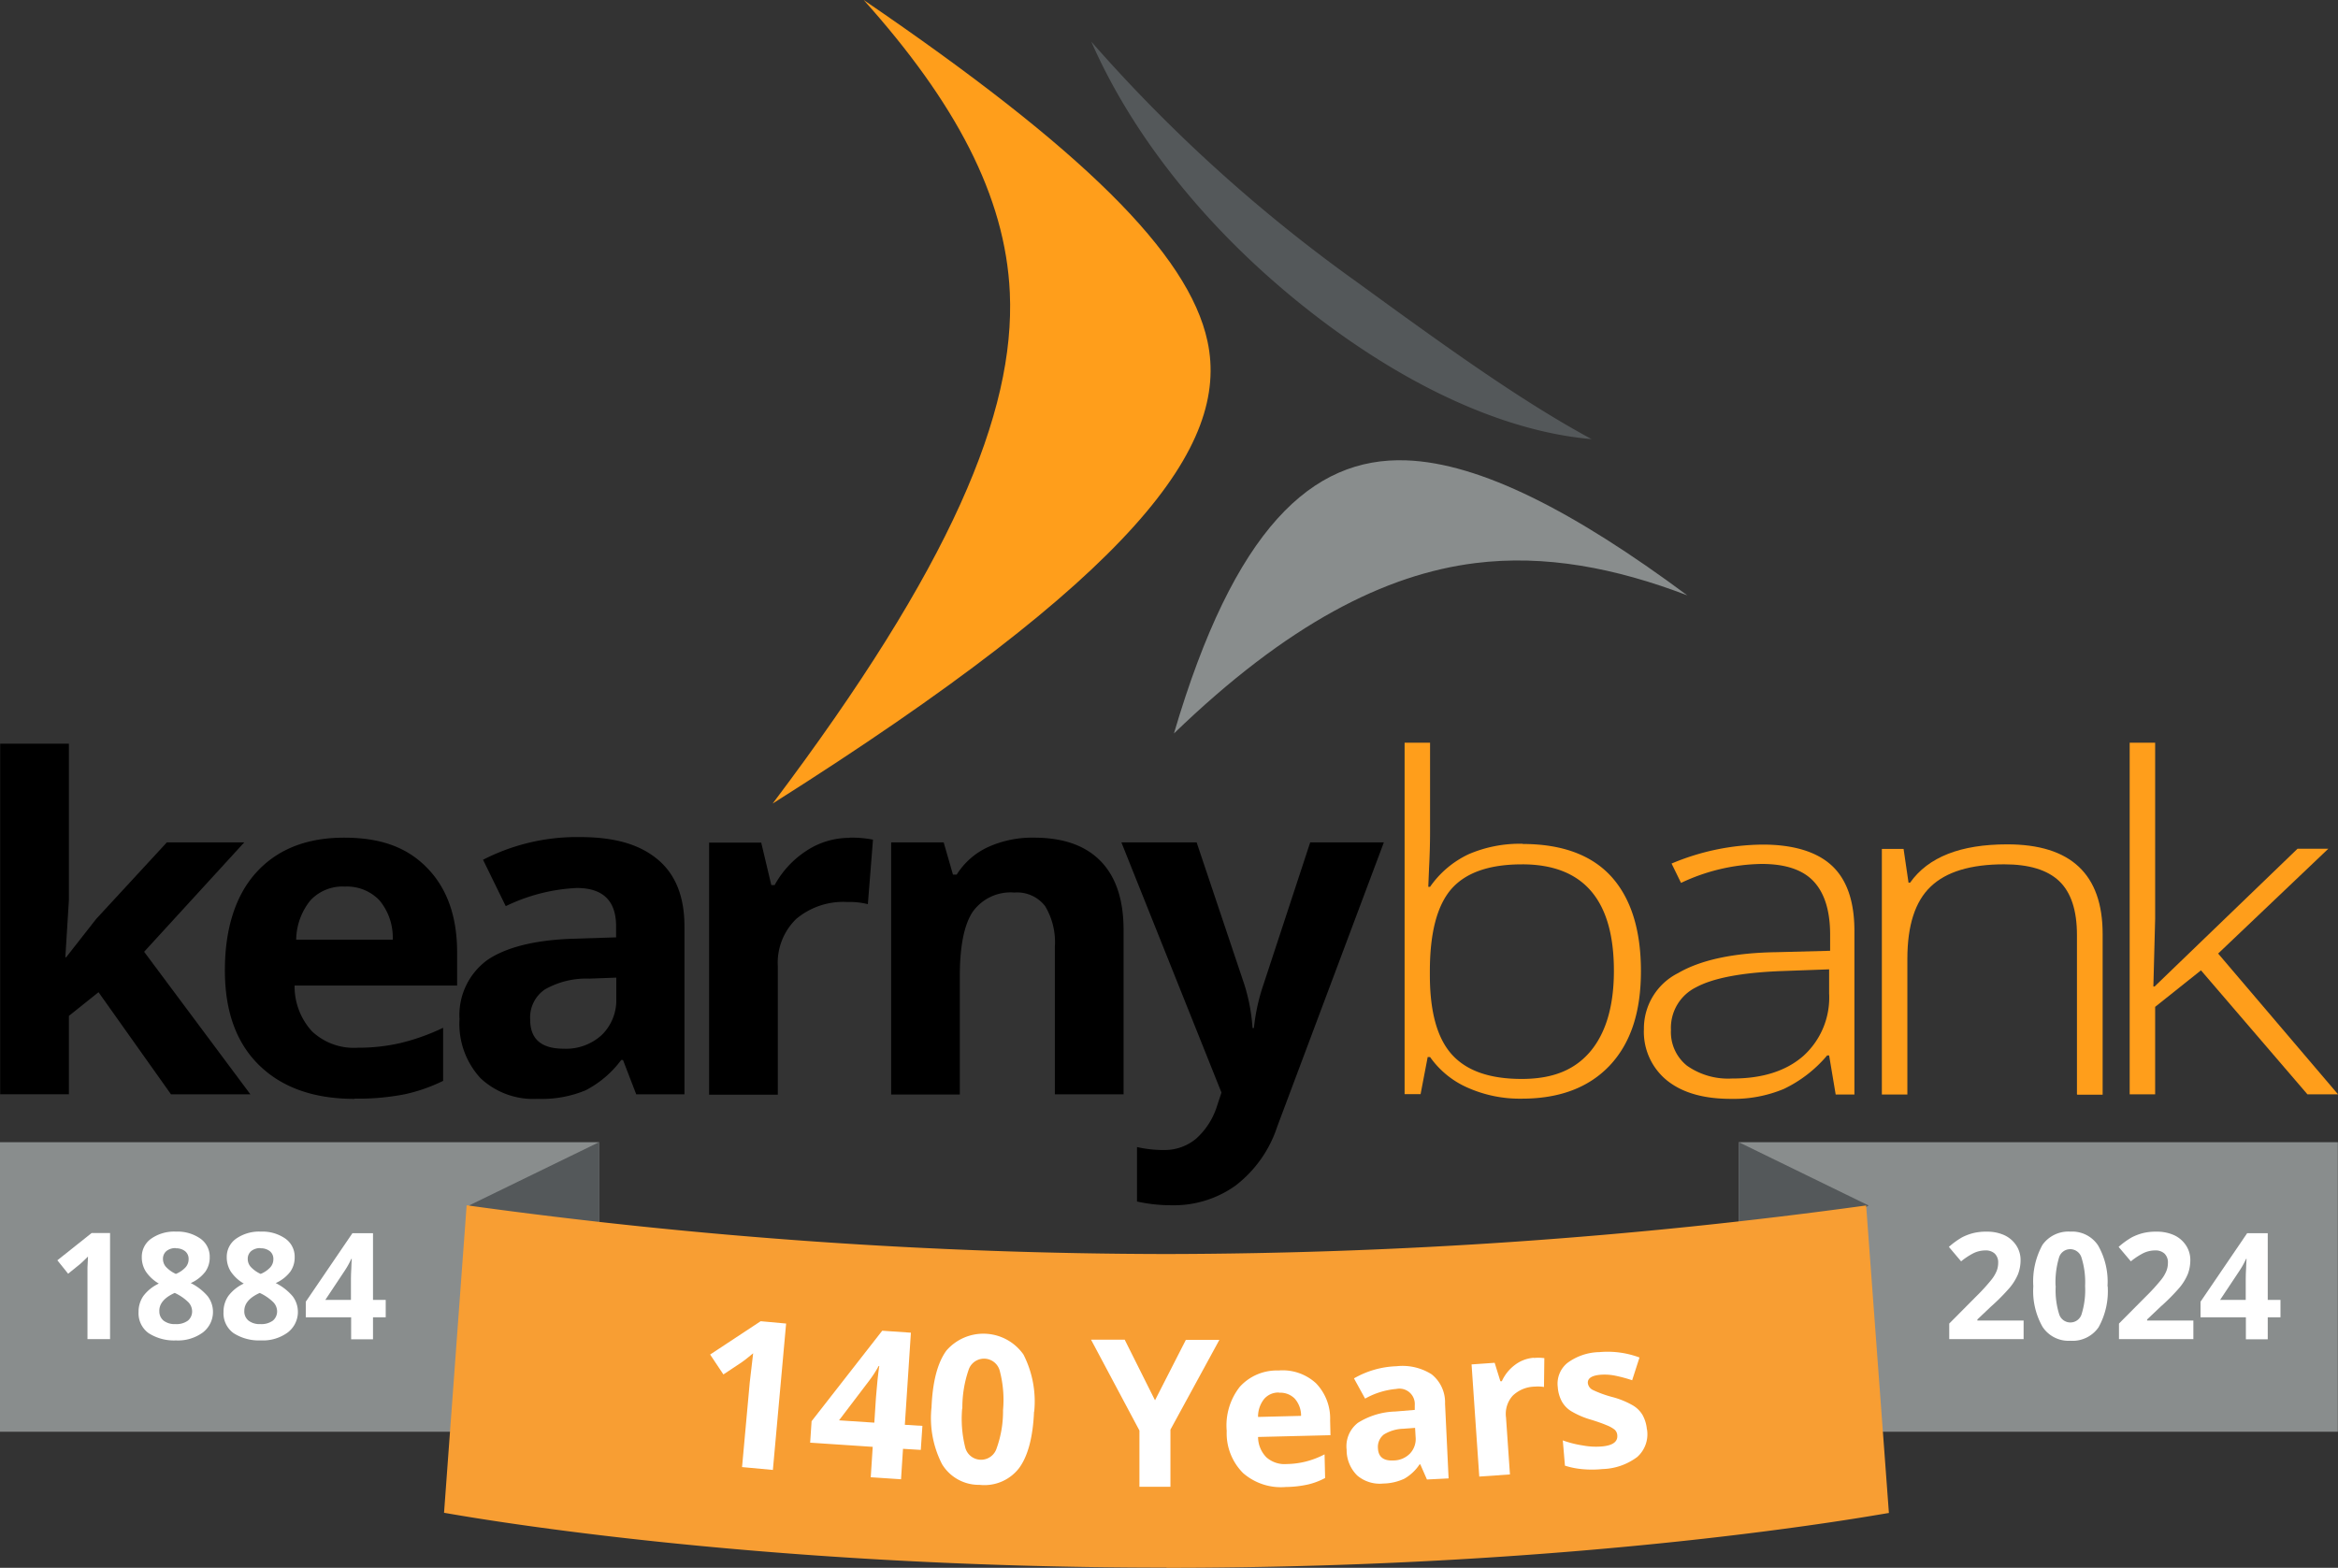 <svg xmlns="http://www.w3.org/2000/svg" width="263.259" height="176.572" viewBox="0 0 263.259 176.572">
  <rect x="0" y="0" width="263.259" height="176.572" fill="#333333" stroke="none"/>
  <g id="_140th-logo_horiz_desktop-header" data-name="140th-logo_horiz_desktop-header" transform="translate(-32.776 30.572)">
    <path id="Path_58" data-name="Path 58" d="M16.24,48.59H83.69V81.2H16.24" transform="translate(16.536 49.477)" fill="#898d8d"/>
    <path id="Path_59" data-name="Path 59" d="M113.25,48.59H180.7V81.2H113.25" transform="translate(115.316 49.477)" fill="#898d8d"/>
    <path id="Path_60" data-name="Path 60" d="M113.25,48.59V65.1l14.612-9.385Z" transform="translate(115.316 49.477)" fill="#54585a"/>
    <path id="Path_61" data-name="Path 61" d="M57.042,48.59V65.1L42.41,55.714Z" transform="translate(43.184 49.477)" fill="#54585a"/>
    <path id="Path_62" data-name="Path 62" d="M122.506,92.919c-47.61,0-79.721-5.913-81.356-6.176L43.693,52.11a579.152,579.152,0,0,0,78.792,5.49,585.107,585.107,0,0,0,78.792-5.469l2.563,34.633c-1.615.242-33.725,6.176-81.335,6.176Z" transform="translate(41.626 53.061)" fill="#f89e33"/>
    <g id="Group_2" data-name="Group 2" transform="translate(252.22 108.138)">
      <path id="Path_63" data-name="Path 63" d="M133.366,65.689H125.01V63.934l3.007-3.027a22.162,22.162,0,0,0,1.736-1.9,3.984,3.984,0,0,0,.585-.969,2.454,2.454,0,0,0,.182-.928,1.369,1.369,0,0,0-.4-1.07,1.5,1.5,0,0,0-1.049-.343,3.085,3.085,0,0,0-1.352.323,8.029,8.029,0,0,0-1.372.908L124.97,55.3a8.935,8.935,0,0,1,1.473-1.07,5.939,5.939,0,0,1,1.271-.484,6.067,6.067,0,0,1,1.534-.161,4.675,4.675,0,0,1,1.978.4,3.225,3.225,0,0,1,1.332,1.15,2.965,2.965,0,0,1,.484,1.675,4.423,4.423,0,0,1-.283,1.554,6.045,6.045,0,0,1-.908,1.494,22.711,22.711,0,0,1-2.139,2.16l-1.534,1.453v.121h5.207V65.71Z" transform="translate(-124.97 -53.58)" fill="#fff"/>
      <path id="Path_64" data-name="Path 64" d="M138.056,59.715a8.368,8.368,0,0,1-1.029,4.642,3.559,3.559,0,0,1-3.169,1.514,3.5,3.5,0,0,1-3.128-1.554,8.14,8.14,0,0,1-1.049-4.581,8.538,8.538,0,0,1,1.029-4.662,3.578,3.578,0,0,1,3.148-1.494,3.489,3.489,0,0,1,3.128,1.574,8.259,8.259,0,0,1,1.049,4.6Zm-5.853,0a8.974,8.974,0,0,0,.383,3.148,1.323,1.323,0,0,0,2.543-.02,9.126,9.126,0,0,0,.383-3.148,9.156,9.156,0,0,0-.4-3.169,1.33,1.33,0,0,0-1.272-.969,1.313,1.313,0,0,0-1.271.969,9.713,9.713,0,0,0-.383,3.169Z" transform="translate(-120.174 -53.58)" fill="#fff"/>
      <path id="Path_65" data-name="Path 65" d="M142.836,65.689H134.48V63.934l3.007-3.027a22.168,22.168,0,0,0,1.736-1.9,3.983,3.983,0,0,0,.585-.969,2.454,2.454,0,0,0,.182-.928,1.369,1.369,0,0,0-.4-1.07,1.5,1.5,0,0,0-1.049-.343,3.085,3.085,0,0,0-1.352.323,8.028,8.028,0,0,0-1.372.908L134.44,55.3a8.935,8.935,0,0,1,1.473-1.07,5.939,5.939,0,0,1,1.272-.484,6.066,6.066,0,0,1,1.534-.161,4.675,4.675,0,0,1,1.978.4,3.225,3.225,0,0,1,1.332,1.15,2.965,2.965,0,0,1,.484,1.675,4.422,4.422,0,0,1-.283,1.554,6.045,6.045,0,0,1-.908,1.494,22.711,22.711,0,0,1-2.139,2.16l-1.534,1.453v.121h5.207V65.71Z" transform="translate(-115.327 -53.58)" fill="#fff"/>
      <path id="Path_66" data-name="Path 66" d="M148.011,63.136h-1.433v2.482h-2.462V63.136H139.01V61.38l5.247-7.71h2.321v7.508h1.433v1.958ZM144.1,61.158V59.139c0-.343,0-.827.04-1.473.02-.646.04-1.009.061-1.11h-.061a9.339,9.339,0,0,1-.727,1.312l-2.2,3.31H144.1Z" transform="translate(-110.674 -53.488)" fill="#fff"/>
    </g>
    <g id="Group_3" data-name="Group 3" transform="translate(39.235 108.138)">
      <path id="Path_67" data-name="Path 67" d="M25.353,65.608H22.831V57.555l.061-1.251c-.424.424-.706.686-.868.827l-1.372,1.11L19.44,56.728l3.855-3.068h2.079V65.608Z" transform="translate(-19.44 -53.499)" fill="#fff"/>
      <path id="Path_68" data-name="Path 68" d="M28.168,53.58a4.494,4.494,0,0,1,2.765.787,2.485,2.485,0,0,1,1.049,2.1,2.752,2.752,0,0,1-.5,1.635,4.2,4.2,0,0,1-1.635,1.272,6.017,6.017,0,0,1,1.917,1.494,2.92,2.92,0,0,1-.565,4.077,4.738,4.738,0,0,1-3.027.888A5.276,5.276,0,0,1,25.08,65a2.76,2.76,0,0,1-1.11-2.361,3.113,3.113,0,0,1,.545-1.816,4.624,4.624,0,0,1,1.736-1.393,4.444,4.444,0,0,1-1.473-1.372,2.993,2.993,0,0,1-.444-1.615,2.493,2.493,0,0,1,1.07-2.079,4.535,4.535,0,0,1,2.765-.787Zm-1.857,8.941a1.327,1.327,0,0,0,.484,1.09,2.053,2.053,0,0,0,1.332.383,2.183,2.183,0,0,0,1.413-.4A1.359,1.359,0,0,0,30,62.521a1.5,1.5,0,0,0-.464-1.029,5.406,5.406,0,0,0-1.494-1.009c-1.171.525-1.736,1.211-1.736,2.018Zm1.857-7.084a1.591,1.591,0,0,0-1.049.323,1.122,1.122,0,0,0-.4.888,1.34,1.34,0,0,0,.323.888,3.463,3.463,0,0,0,1.13.807,3.01,3.01,0,0,0,1.11-.767,1.355,1.355,0,0,0,.323-.908,1.094,1.094,0,0,0-.4-.888,1.628,1.628,0,0,0-1.049-.323Z" transform="translate(-14.827 -53.58)" fill="#fff"/>
      <path id="Path_69" data-name="Path 69" d="M32.908,53.58a4.494,4.494,0,0,1,2.765.787,2.485,2.485,0,0,1,1.049,2.1,2.752,2.752,0,0,1-.5,1.635,4.2,4.2,0,0,1-1.635,1.272A6.017,6.017,0,0,1,36.5,60.866a2.92,2.92,0,0,1-.565,4.077,4.738,4.738,0,0,1-3.027.888A5.276,5.276,0,0,1,29.82,65a2.76,2.76,0,0,1-1.11-2.361,3.113,3.113,0,0,1,.545-1.816,4.624,4.624,0,0,1,1.736-1.393,4.444,4.444,0,0,1-1.473-1.372,2.993,2.993,0,0,1-.444-1.615,2.493,2.493,0,0,1,1.07-2.079,4.535,4.535,0,0,1,2.765-.787Zm-1.857,8.941a1.327,1.327,0,0,0,.484,1.09,2.053,2.053,0,0,0,1.332.383,2.183,2.183,0,0,0,1.413-.4,1.359,1.359,0,0,0,.464-1.07,1.5,1.5,0,0,0-.464-1.029,5.406,5.406,0,0,0-1.493-1.009c-1.171.525-1.736,1.211-1.736,2.018Zm1.837-7.084a1.591,1.591,0,0,0-1.049.323,1.122,1.122,0,0,0-.4.888,1.34,1.34,0,0,0,.323.888,3.463,3.463,0,0,0,1.13.807A3.01,3.01,0,0,0,34,57.576a1.355,1.355,0,0,0,.323-.908,1.094,1.094,0,0,0-.4-.888,1.628,1.628,0,0,0-1.049-.323Z" transform="translate(-10.001 -53.58)" fill="#fff"/>
      <path id="Path_70" data-name="Path 70" d="M42.3,63.136H40.868v2.482H38.406V63.136H33.3V61.38l5.247-7.71h2.321v7.508H42.3v1.958Zm-3.915-1.978V59.139c0-.343,0-.827.04-1.473.02-.646.04-1.009.061-1.11h-.061a9.338,9.338,0,0,1-.727,1.312l-2.2,3.31h2.886Z" transform="translate(-5.327 -53.488)" fill="#fff"/>
    </g>
    <g id="Group_4" data-name="Group 4" transform="translate(112.739 118.229)">
      <path id="Path_71" data-name="Path 71" d="M62.944,75.331l-3.492-.323.868-9.546.182-1.554.2-1.716c-.626.525-1.07.868-1.312,1.029l-2.038,1.352-1.494-2.24,5.691-3.754,2.866.262L62.924,75.331Z" transform="translate(-55.86 -58.58)" fill="#fff"/>
      <path id="Path_72" data-name="Path 72" d="M73.872,72.531l-1.978-.121-.222,3.431-3.411-.222.222-3.431-7.044-.464L61.6,69.3,69.553,59.11l3.229.222L72.1,69.706l1.978.121-.182,2.7Zm-5.207-3.068.182-2.805c.04-.464.1-1.15.182-2.038.1-.888.161-1.393.2-1.534H69.15a12.728,12.728,0,0,1-1.13,1.736l-3.33,4.38,3.976.262Z" transform="translate(-50.178 -58.04)" fill="#fff"/>
      <path id="Path_73" data-name="Path 73" d="M79.765,68.043c-.121,2.886-.686,5.005-1.675,6.357a4.92,4.92,0,0,1-4.46,1.9,4.843,4.843,0,0,1-4.218-2.321,11.336,11.336,0,0,1-1.191-6.4c.121-2.926.686-5.046,1.675-6.4a5.51,5.51,0,0,1,8.678.444,11.609,11.609,0,0,1,1.211,6.418ZM71.672,67.7a13.224,13.224,0,0,0,.343,4.38,1.838,1.838,0,0,0,3.532.121,12.323,12.323,0,0,0,.727-4.319,12.822,12.822,0,0,0-.363-4.4A1.828,1.828,0,0,0,72.4,63.34a13,13,0,0,0-.706,4.359Z" transform="translate(-43.295 -57.871)" fill="#fff"/>
      <path id="Path_74" data-name="Path 74" d="M84.315,66.432l3.471-6.8h3.774l-5.51,10.111V76.18H82.559V69.843L77.11,59.61H80.9l3.411,6.822Z" transform="translate(-34.222 -57.531)" fill="#fff"/>
      <path id="Path_75" data-name="Path 75" d="M91.343,74.45a6.471,6.471,0,0,1-4.824-1.574,6.343,6.343,0,0,1-1.837-4.743,7.031,7.031,0,0,1,1.473-4.965,5.616,5.616,0,0,1,4.359-1.837,5.545,5.545,0,0,1,4.218,1.433,5.7,5.7,0,0,1,1.594,4.178l.04,1.675-8.154.2a3.29,3.29,0,0,0,.928,2.281,3.067,3.067,0,0,0,2.3.767,9.3,9.3,0,0,0,2.16-.283,9.715,9.715,0,0,0,2.1-.807l.061,2.664a7.836,7.836,0,0,1-1.917.727A12.072,12.072,0,0,1,91.343,74.45Zm-.767-10.636a2.1,2.1,0,0,0-1.7.747,3.193,3.193,0,0,0-.666,2l4.844-.121a2.879,2.879,0,0,0-.727-1.958,2.285,2.285,0,0,0-1.756-.646Z" transform="translate(-26.517 -55.781)" fill="#fff"/>
      <path id="Path_76" data-name="Path 76" d="M100.415,73.852l-.747-1.7h-.081a5.106,5.106,0,0,1-1.716,1.615,5.84,5.84,0,0,1-2.382.545,3.909,3.909,0,0,1-2.926-.908A4.027,4.027,0,0,1,91.373,70.5a3.33,3.33,0,0,1,1.271-3.027,8.327,8.327,0,0,1,4.2-1.272l2.2-.182v-.545a1.732,1.732,0,0,0-2.079-1.816,8.658,8.658,0,0,0-3.512,1.09L92.2,62.469A10.24,10.24,0,0,1,96.984,61.1a6.115,6.115,0,0,1,3.956.908,4.028,4.028,0,0,1,1.514,3.31l.4,8.416-2.4.121Zm-1.292-5.813-1.332.1a4.462,4.462,0,0,0-2.22.646A1.769,1.769,0,0,0,94.9,70.34c.04.969.626,1.433,1.736,1.372a2.606,2.606,0,0,0,1.877-.787,2.38,2.38,0,0,0,.626-1.857l-.061-1.049Z" transform="translate(-19.705 -56.031)" fill="#fff"/>
      <path id="Path_77" data-name="Path 77" d="M105.364,60.641a5.468,5.468,0,0,1,1.171.02l-.04,3.249a4.127,4.127,0,0,0-1.029-.04,3.671,3.671,0,0,0-2.5,1.029,3.06,3.06,0,0,0-.747,2.442l.444,6.418L99.208,74,98.34,61.368l2.6-.182.646,2.079h.161a4.691,4.691,0,0,1,1.473-1.837,3.985,3.985,0,0,1,2.119-.807Z" transform="translate(-12.605 -56.504)" fill="#fff"/>
      <path id="Path_78" data-name="Path 78" d="M113.209,69.061a3.426,3.426,0,0,1-1.09,3.068,6.81,6.81,0,0,1-3.936,1.372,11.475,11.475,0,0,1-2.361,0,8.9,8.9,0,0,1-1.857-.383l-.242-2.846a11.507,11.507,0,0,0,2.22.565,8.082,8.082,0,0,0,2.139.121c1.251-.1,1.837-.525,1.776-1.251a.932.932,0,0,0-.3-.646,3.527,3.527,0,0,0-.908-.5q-.636-.272-1.7-.605a9.468,9.468,0,0,1-2.24-.949,3.016,3.016,0,0,1-1.09-1.11,4.016,4.016,0,0,1-.464-1.635,3.005,3.005,0,0,1,1.07-2.7,6.232,6.232,0,0,1,3.613-1.231,10.283,10.283,0,0,1,4.521.605l-.827,2.563a15.915,15.915,0,0,0-1.837-.5,6.009,6.009,0,0,0-1.7-.121c-1.009.081-1.494.4-1.453.949a1,1,0,0,0,.565.767,12.59,12.59,0,0,0,2.24.807,9.426,9.426,0,0,1,2.26.928,3.077,3.077,0,0,1,1.11,1.11A4.116,4.116,0,0,1,113.189,69Z" transform="translate(-7.715 -56.851)" fill="#fff"/>
    </g>
    <g id="Group_1713" data-name="Group 1713" transform="translate(119.776 -30.572)">
      <path id="Path_79" data-name="Path 79" d="M72.629,46.286c-8.718-.737-19.063-4.973-29.715-12.862-12-8.9-21.488-20.2-26.614-31.894A174.878,174.878,0,0,0,46.168,28.574c9.7,7.06,18.388,13.353,26.461,17.712" transform="translate(19.585 3.167)" fill="#54585a" fill-rule="evenodd"/>
      <path id="Path_80" data-name="Path 80" d="M77.163,32.125C64.393,22.64,53.8,17.206,45.515,16.9c-10.652-.4-19.4,7.674-26.185,30.758,12.8-12.371,23.821-17.927,33.92-19.186,7.828-.982,15.778.522,23.944,3.653" transform="translate(25.856 34.948)" fill="#898d8d" fill-rule="evenodd"/>
      <path id="Path_81" data-name="Path 81" d="M4.61,90.5C45.345,64.74,56.12,50.251,53.572,38.433,51.454,28.548,39.39,16.73,14.863,0,25.116,11.45,30.825,22.041,31.316,32.969,31.93,46.445,24.747,63.789,4.61,90.5" transform="translate(-4.61)" fill="#ff9e1b" fill-rule="evenodd"/>
    </g>
    <g id="Group_1712" data-name="Group 1712" transform="translate(32.796 53.074)">
      <path id="Path_82" data-name="Path 82" d="M124.326,17.207c4.4,0,7.738,1.223,9.961,3.647,2.223,2.446,3.357,6,3.357,10.673s-1.178,8.138-3.513,10.628q-3.535,3.735-9.895,3.735a14.444,14.444,0,0,1-6.07-1.223A10.155,10.155,0,0,1,113.9,41.2h-.267l-.8,4.18h-1.8V5.8H113.9v9.961c0,1.49-.044,2.868-.111,4.113l-.089,2.157h.2a10.987,10.987,0,0,1,4.336-3.669,14.559,14.559,0,0,1,6.115-1.178M124.26,19.5c-3.713,0-6.359.934-7.982,2.8-1.6,1.868-2.4,4.936-2.4,9.25v.422c0,4.18.845,7.16,2.513,8.983s4.269,2.713,7.827,2.713,6.026-1.045,7.782-3.157c1.734-2.112,2.6-5.114,2.6-9.027q0-11.974-10.317-11.985" transform="translate(47.105 -5.8)" fill="#ff9e1b"/>
      <path id="Path_83" data-name="Path 83" d="M144.74,39.087l-.734-4.38h-.222a14.553,14.553,0,0,1-4.892,3.78,14.656,14.656,0,0,1-5.937,1.112c-3.091,0-5.492-.689-7.226-2.09a7.053,7.053,0,0,1-2.579-5.781A6.978,6.978,0,0,1,127,25.435c2.557-1.49,6.27-2.29,11.118-2.357l6-.156V21.1c0-2.624-.6-4.625-1.823-5.959s-3.18-2-5.892-2a21.908,21.908,0,0,0-9.072,2.135l-1.067-2.179a26.922,26.922,0,0,1,10.273-2.135c3.38,0,6.048.778,7.76,2.357s2.557,4.047,2.557,7.382V39.109H144.74Zm-11.607-1.779c3.357,0,6.026-.845,7.96-2.535a8.852,8.852,0,0,0,2.913-7.048V25.012l-5.514.2c-4.425.178-7.582.8-9.472,1.823a5.086,5.086,0,0,0-2.824,4.8,4.843,4.843,0,0,0,1.8,4.025,8.047,8.047,0,0,0,5.114,1.445" transform="translate(61.934 0.513)" fill="#ff9e1b"/>
      <path id="Path_84" data-name="Path 84" d="M157.168,39.1V21.156q0-4.169-2-6.07c-1.334-1.267-3.4-1.89-6.2-1.89-3.78,0-6.537.845-8.271,2.513-1.757,1.668-2.624,4.38-2.624,8.138V39.122H135.2V11.461h2.446l.556,3.8h.178c2.046-2.891,5.692-4.314,10.94-4.314q10.74,0,10.74,10.095v18.1h-2.846Z" transform="translate(76.677 0.501)" fill="#ff9e1b"/>
      <path id="Path_85" data-name="Path 85" d="M150.552,33.26l16.1-15.52h3.469L157.711,29.547l13.5,15.854h-3.446L155.777,31.437l-5.159,4.113V45.4H147.75V5.8h2.868V25.656l-.2,7.6Z" transform="translate(92.032 -5.8)" fill="#ff9e1b"/>
      <path id="Path_86" data-name="Path 86" d="M47.336,29.908l3.38-4.314,7.96-8.627h8.716L56.119,29.286,68.082,45.339H59.143l-8.16-11.5-3.335,2.668v8.827H39.91V5.85h7.738V23.46l-.4,6.448Z" transform="translate(-39.91 -5.739)"/>
      <path id="Path_87" data-name="Path 87" d="M65.876,40.027q-6.837,0-10.717-3.78T51.29,25.53c0-4.625,1.178-8.427,3.558-11.029s5.67-3.891,9.872-3.891,7.137,1.134,9.361,3.424,3.357,5.448,3.357,9.472v3.758h-18.3A7.483,7.483,0,0,0,61.1,32.422a6.861,6.861,0,0,0,5.136,1.846,21.167,21.167,0,0,0,4.847-.534,24.394,24.394,0,0,0,4.781-1.712V38a18.886,18.886,0,0,1-4.336,1.512A27.21,27.21,0,0,1,65.876,40m-1.09-23.88a4.915,4.915,0,0,0-3.869,1.556,7.191,7.191,0,0,0-1.6,4.425H70.19a6.54,6.54,0,0,0-1.49-4.425,5.044,5.044,0,0,0-3.913-1.556" transform="translate(-25.987 0.085)"/>
      <path id="Path_88" data-name="Path 88" d="M83.07,39.552l-1.49-3.869h-.2a11.628,11.628,0,0,1-4.025,3.424,12.856,12.856,0,0,1-5.4.956,8.672,8.672,0,0,1-6.426-2.335,9.015,9.015,0,0,1-2.357-6.648,7.672,7.672,0,0,1,3.157-6.67c2.112-1.423,5.292-2.223,9.539-2.379l4.936-.156V20.63c0-2.868-1.468-4.314-4.425-4.314a20.4,20.4,0,0,0-8,2.046l-2.557-5.225A23.065,23.065,0,0,1,76.689,10.58c3.98,0,6.737.823,8.761,2.49S88.5,17.25,88.5,20.63V39.552h-5.4ZM80.8,26.411l-3,.111a9.454,9.454,0,0,0-5.025,1.223,3.823,3.823,0,0,0-1.645,3.4c0,2.179,1.245,3.269,3.758,3.269A5.94,5.94,0,0,0,79.2,32.859a5.457,5.457,0,0,0,1.623-4.113V26.411Z" transform="translate(-11.451 0.048)"/>
      <path id="Path_89" data-name="Path 89" d="M91.641,10.61a12.542,12.542,0,0,1,2.624.222L93.687,18.1a8.493,8.493,0,0,0-2.29-.245,8.241,8.241,0,0,0-5.781,1.912,6.886,6.886,0,0,0-2.068,5.336V39.56H75.81V11.166h5.87l1.134,4.781h.378A10.76,10.76,0,0,1,86.75,12.1a8.766,8.766,0,0,1,4.892-1.468" transform="translate(4.014 0.085)"/>
      <path id="Path_90" data-name="Path 90" d="M111.2,39.515h-7.738V22.928a7.9,7.9,0,0,0-1.09-4.6A3.977,3.977,0,0,0,98.9,16.791a5.23,5.23,0,0,0-4.692,2.179c-.956,1.445-1.445,3.847-1.445,7.2V39.538H85.03V11.144h5.915l1.045,3.624h.422a8.212,8.212,0,0,1,3.558-3.113,12.018,12.018,0,0,1,5.159-1.045c3.291,0,5.8.889,7.515,2.668s2.557,4.358,2.557,7.738v18.5Z" transform="translate(15.294 0.085)"/>
      <path id="Path_91" data-name="Path 91" d="M96.69,10.85h8.472l5.359,15.965a20.744,20.744,0,0,1,.934,4.936h.156a22.149,22.149,0,0,1,1.09-4.936l5.247-15.965h8.294L114.233,42.868a13.746,13.746,0,0,1-4.714,6.648,11.926,11.926,0,0,1-7.137,2.2,17.93,17.93,0,0,1-3.936-.422V45.159a13.185,13.185,0,0,0,3.046.334,5.524,5.524,0,0,0,3.6-1.267,8.255,8.255,0,0,0,2.4-3.8l.467-1.4L96.69,10.85Z" transform="translate(29.56 0.379)"/>
    </g>
  </g>
</svg>
